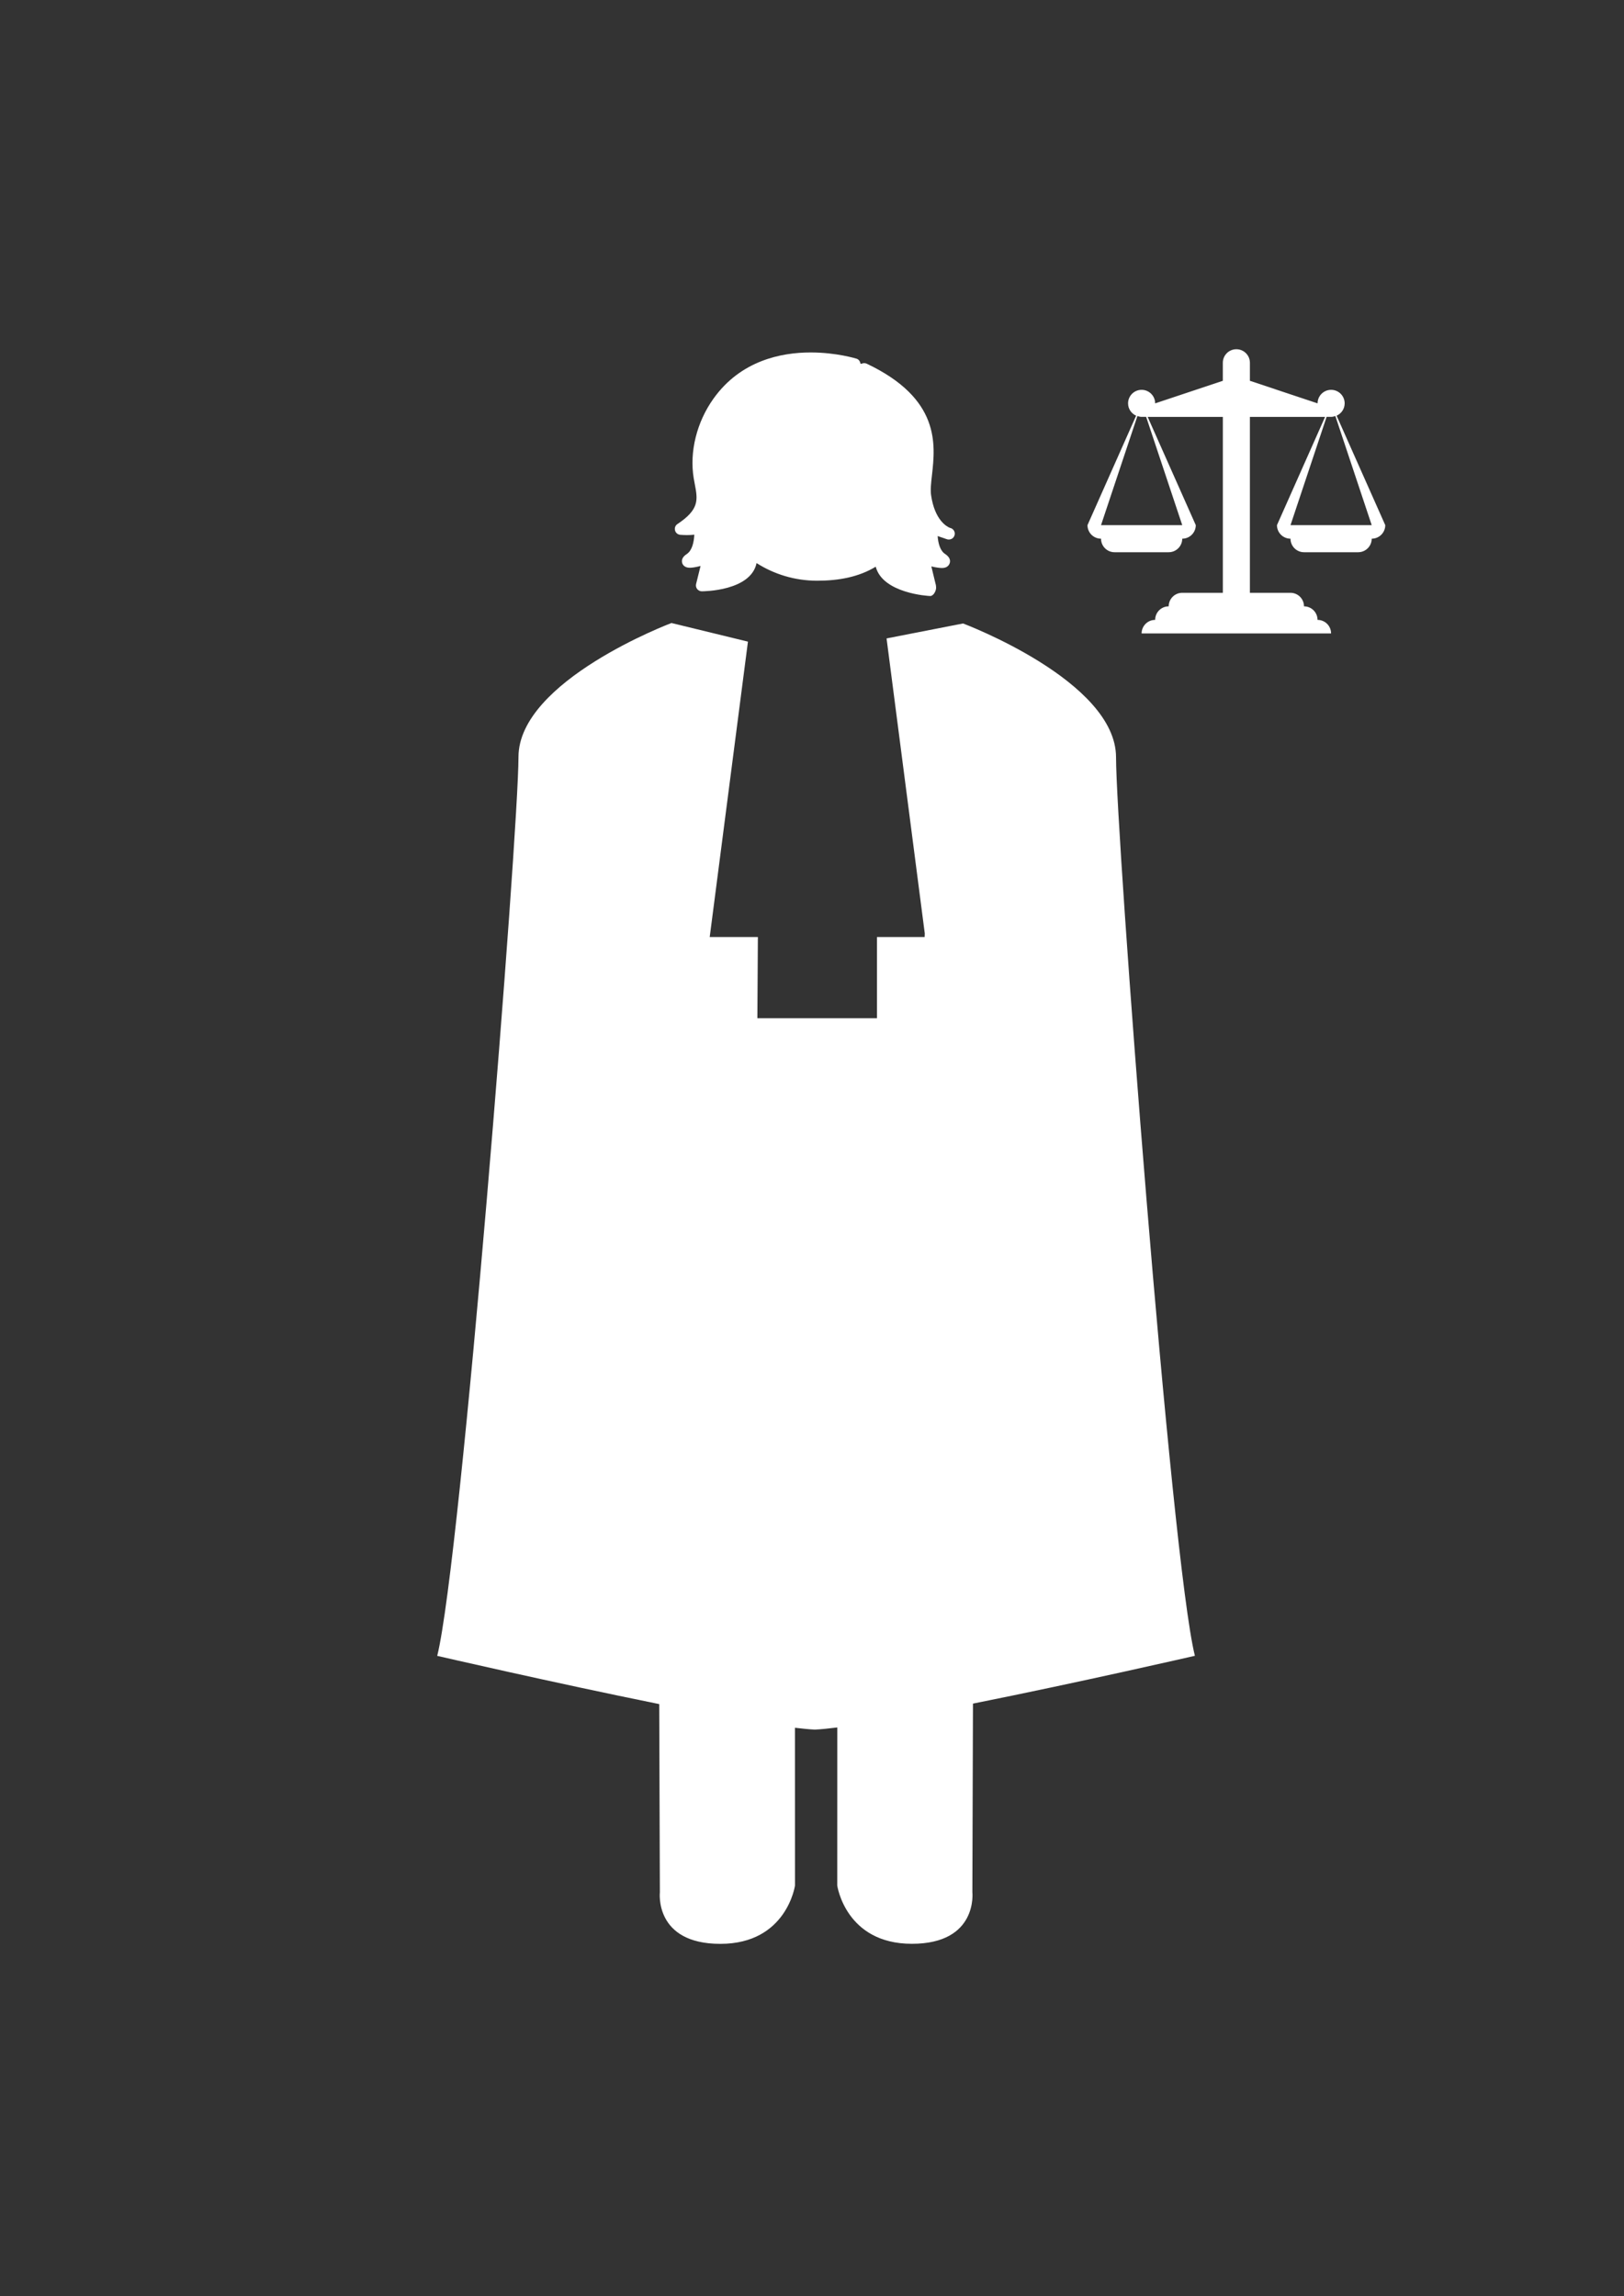 <svg enable-background="new 0 0 841.889 1190.551" height="1190.55" viewBox="0 0 841.89 1190.55" width="841.89" xmlns="http://www.w3.org/2000/svg"><rect x="0" y="0" width="841.89" height="1190.55" fill="#333333" stroke="none"/><g fill="#fff"><path d="m 504.39 883.29 c 55.2 -11.03 115.05 -24.79 115.05 -24.79 -12.39 -49.57 -40.88 -426.19 -40.88 -465.84 s -79.31 -69.4 -79.31 -69.4 l -39.65 7.75 19.81 152.97 -.07 1.85 h -24.72 v 42.09 h -32.19 -29.8 l .26 -42.09 h -24.97 l 19.82 -153.15 -39.65 -9.66 s -79.31 29.86 -79.31 69.52 c 0 39.65 -29.73 416.42 -42.12 465.99 0 0 60.02 13.87 115.09 25.01 l .33 97.55 s -3.04 26.76 31.36 26.76 c 34.39 0 38.69 -30.23 38.69 -30.23 l -.02 -81.81 c 3.97 .48 7.48 .82 10.33 .96 3.15 -.15 7.11 -.56 11.61 -1.12 l -.02 81.95 s 4.3 30.22 38.69 30.22 c 34.4 0 31.36 -26.79 31.36 -26.79 z"/><path d="m 491.14 279.65 c .13 .04 .22 .04 .33 .06 .13 .02 .28 .02 .45 .02 1.68 0 3.04 -1.35 3.04 -3.04 0 -1.46 -1.02 -2.66 -2.41 -2.98 l -.17 -.05 c -1.38 -.56 -7.8 -3.8 -9.7 -16.91 -.41 -2.8 0 -6.42 .48 -10.6 1.73 -15.7 4.39 -39.46 -33.85 -57.58 -.86 -.39 -1.83 -.39 -2.68 .03 -.02 .03 -.08 .04 -.12 .08 -.18 -.08 -.33 -.14 -.46 -.2 -.17 -1.15 -.88 -2.14 -2.01 -2.51 -.43 -.11 -10.48 -3.23 -23.83 -3.23 -15.15 0 -36.19 4.15 -50.3 23.89 -8.73 12.19 -12.55 27.62 -10.29 41.3 .18 1.02 .39 2.06 .55 3.02 1.56 8.18 2.47 13.12 -8.98 20.76 -1.09 .7 -1.58 2.02 -1.25 3.3 .31 1.25 1.41 2.16 2.69 2.27 1.24 .09 2.42 .15 3.57 .15 1.27 0 2.5 -.08 3.73 -.21 -.19 3.87 -1.12 8.16 -3.86 10 -2.12 1.38 -2.91 2.96 -2.42 4.68 .23 .75 1.08 2.47 3.97 2.47 1.35 0 3.33 -.35 5.55 -.93 l -2.31 9.34 c -.23 .92 -.02 1.88 .55 2.63 .59 .71 1.46 1.17 2.38 1.17 1.11 0 25.41 -.18 28.42 -14.63 9.06 5.77 19.82 9.14 31.38 9.14 11.13 0 21.54 -1.88 30.39 -7.27 3.6 13.78 27.16 15.2 28.24 15.2 h .02 c 1.68 0 3.04 -2.61 3.04 -4.29 0 -.45 -.08 -1.48 -.25 -1.88 l -2.22 -9.18 c 2.55 .63 4.61 .83 5.56 .83 2.9 0 3.74 -1.8 3.98 -2.55 .51 -1.7 -.28 -3.33 -2.42 -4.73 -2.6 -1.72 -3.6 -5.6 -3.85 -9.29 1.44 .52 2.88 .99 4.22 1.45 .53 .21 .84 .27 .84 .27 z"/><path d="m 692.9 215.53 c 2.46 -1.1 4.18 -3.54 4.18 -6.39 0 -3.87 -3.14 -7.02 -7.02 -7.02 s -7.02 3.14 -7.02 7.02 l -35.08 -11.7 v -9.35 c 0 -3.87 -3.14 -7.02 -7.02 -7.02 -3.87 0 -7.02 3.14 -7.02 7.02 v 9.35 l -35.08 11.7 c 0 -3.87 -3.14 -7.02 -7.02 -7.02 s -7.02 3.14 -7.02 7.02 c 0 2.86 1.73 5.3 4.18 6.39 l -25.22 56.75 c 0 3.88 3.14 7.02 7.02 7.02 0 3.88 3.14 7.02 7.02 7.02 h 28.06 c 3.87 0 7.02 -3.14 7.02 -7.02 3.87 0 7.02 -3.14 7.02 -7.02 l -24.95 -56.13 h 38.98 v 91.21 h -21.05 c -3.87 0 -7.02 3.14 -7.02 7.02 -3.87 0 -7.02 3.14 -7.02 7.02 -3.87 0 -7.02 3.14 -7.02 7.02 h 98.22 c 0 -3.88 -3.14 -7.02 -7.02 -7.02 0 -3.88 -3.14 -7.02 -7.02 -7.02 0 -3.88 -3.14 -7.02 -7.02 -7.02 h -21.02 v -91.21 h 38.98 l -24.95 56.13 c 0 3.88 3.14 7.02 7.02 7.02 0 3.88 3.14 7.02 7.02 7.02 h 28.06 c 3.87 0 7.02 -3.14 7.02 -7.02 3.87 0 7.02 -3.14 7.02 -7.02 z m -80.02 56.74 h -42.1 l 18.86 -56.57 c .69 .23 1.41 .44 2.19 .44 h 2.34 z m 56.13 0 l 18.71 -56.13 h 2.34 c .78 0 1.49 -.21 2.19 -.44 l 18.85 56.57 z"/></g></svg>